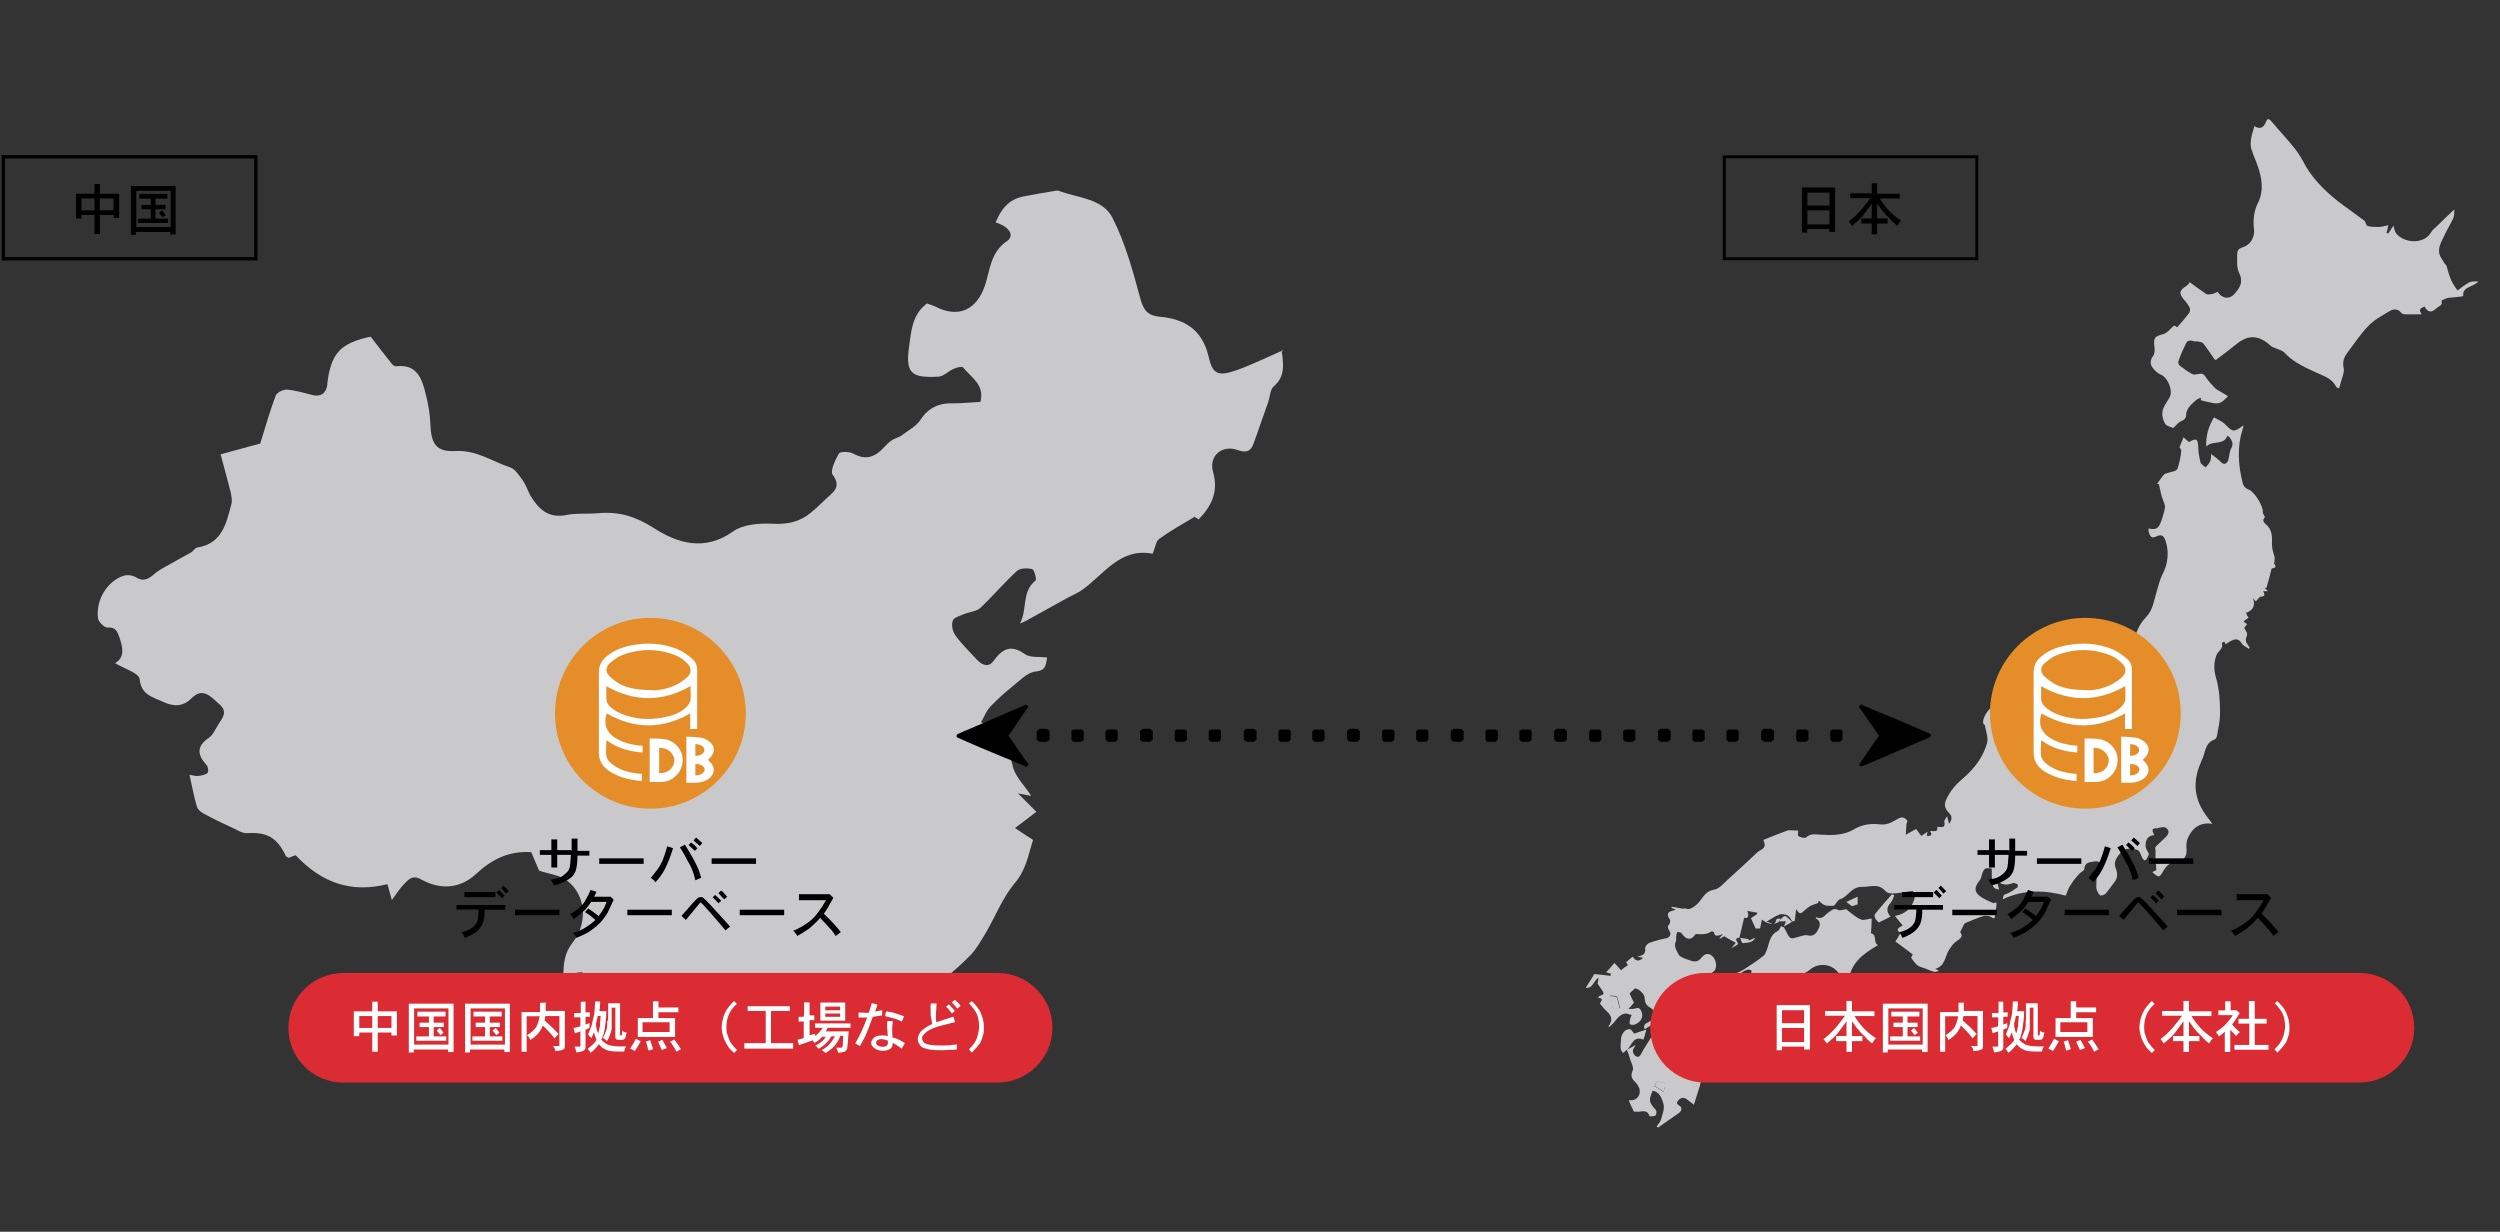 <?xml version="1.0" encoding="UTF-8"?>
<svg xmlns="http://www.w3.org/2000/svg" version="1.1" viewBox="0 0 1368 674">
  <rect x="0" y="0" width="1368" height="674" fill="#333333" stroke="none"/>
  <defs>
    <style>
      .cls-1 {
        fill: none;
        stroke: #000;
        stroke-miterlimit: 10;
        stroke-width: 1.6px;
      }

      .cls-2 {
        fill: #fff;
      }

      .cls-3 {
        fill: #c9c9cb;
      }

      .cls-4 {
        fill: #e58d29;
      }

      .cls-5 {
        fill: #db2b33;
      }
    </style>
  </defs>
  <!-- Generator: Adobe Illustrator 28.6.0, SVG Export Plug-In . SVG Version: 1.2.0 Build 709)  -->
  <g>
    <g id="_レイヤー_1" data-name="レイヤー_1">
      <g id="_レイヤー_1-2" data-name="_レイヤー_1">
        <g id="_レイヤー_1-2">
          <g id="_x30_7Vrur">
            <path class="cls-3" d="M701.3,191.8c1.2,8.1,1.8,14.4-4.3,19.6-2,1.8-2,5.5-3,8.5-2.8,7.7-5.3,15.4-8.1,22.9-1.4,4-3.8,5.1-8.3,3.6-8.7-3.4-16.4,3-13.8,11.9,3,10.5-.6,18.4-7.9,25.9-1-.6-2.6-1.6-2.2-1.4-7.3,4.3-13.6,7.9-19.4,12.1-1.8,1.2-2,4.5-3.6,8.1.8-.6.2,0,0,0-17.6-3.4-26.3,10.9-38,19.4-2.6,2-5.7,3.2-8.5,4.7-6.1,3.4-12.1,6.7-18.2,10.1-2.6,1.4-5.1,3-7.9,4,4.2-7.5.8-17.4,8.5-23.5.8-.6-.6-5.9-1.8-6.3-2.6-.6-6.5-.6-8.3,1-6.9,6.3-13,13.6-20,20.2-2.2,2-5.9,2.2-8.9,3.4-2.4,1-5.9,2-6.3,3.8-.8,2.4,0,6.1,1.8,8.3,3.4,4.7,7.7,8.7,11.5,12.9,3,3.2,6.5,4.3,9.1.6,4.9-6.7,9.5-9.1,17.2-3.6,2.8,2,7.7,1.2,12.1,1.8-.8,4.5-.8,7.1-6.5,7.7-4.3.4-8.7,5.1-12.7,8.3-4.2,3.4-8.3,7.1-12.1,11.1-2,2.2-3,5.1-4.9,8.3,11.3,4.7,15,13.6,17.4,24.1,1.2,5.5,6.1,10.1,10.1,16.2-4-.8-6.7-1.2-9.7-1.8.4-.2.8-.6,1.2-.8,3.6,3.6,6.9,6.9,11.3,11.3-5.1,4-8.3,6.3-11.7,8.9,3.2,2.2,6.1,4,9.9,6.5-2.6,7.9-3.6,16-9.9,23.5-6.5,7.7-10.5,17.8-15.6,26.7-3,4.9-5.7,10.1-9.9,14-7.1,7.1-15,13.4-22.7,20-2,1.6-5.1,2.4-7.7,3.2-4.7,1.4-9.7,2.6-14.4,4-3.8,1.2-8.1-3-11.7,1.4-7.1,8.9-18.4,7.3-27.5,11.1-6.9,2.8-2.6,7.7-4,12.7-8.5-.8-6.5-7.9-8.1-14h-16.2c-9.1,0-12.9-2.6-15.6-11.3s-13-9.3-17.2-6.7c-7.3,4.5-15,5.5-23.3,4.9-3.4,0-6.7,1.4-11.3,2.4,0,1.8.2,4.2,0,6.1-.2,2.4-1,4.5-1.6,6.7-2-1.4-3.8-3-6.3-4.7-8.5,6.1-10.9-5.5-14.6-6.3-3.4-8.1-5.5-15-8.9-21-.6-1-6.5,1-10.5,1.6,0-6.1.4-12.3,5.1-18.2,8.3-10.5,7.3-25.7-2.8-33.6-4.2-3.4-10.3-3.8-15.6-5.7-1.6-3.6-3-7.1-4.3-10.1-12.7-.8-21.9,4.2-30.4,12.1-8.9,8.1-19.6,8.5-29.9,2.8-4.9-2.8-7.1.4-9.7,3-2,2.2-3.6,4.5-6.3,8.3-1-3.8-1.6-5.9-2.4-8.7-19.4,4.9-35.8-.4-50.2-15.8-.4,0-2.2.8-3.8,1.4-.6-.4-1.4-.6-1.6-1-4.9-10.3-10.3-13.2-21.6-12.5-2,0-4.2-1.2-6.1-2.2-5.9-2.8-11.9-5.5-17.6-8.7-1.4-.8-3-2.2-3.4-3.8-1.6-5.3-2.6-11.1-4-17.2,2,.2,3.4.8,4.7.6,1.8-.2,4-.6,5.1-1.6.8-.6.4-3.6-.6-4.5-4.9-5.5-5.5-10.1,1.4-14.8,2.4-1.6,3.6-4.9,5.3-7.5,2.2-3.4,5.1-6.7.6-10.7-4.5-3.8-8.9-9.9-15.4-3.4-4.9,4.9-10.1,4.5-15.4,2-5.5-2.6-12.1-3.6-13-12.5-.4-3.4-8.5-5.7-13.4-8.7,5.5-3.4,4.2-8.5,2.4-14-1.2-3.4-2.2-5.9-6.7-5.5-1.6,0-4.9-3.2-5.1-5.1-1.2-10.1,5.1-20.4,14.2-23.3,2-.6,4.7-.2,6.5.8,4.5,3,7.5.6,10.7-2.2,2.8-2.2,6.1-3.8,9.1-5.5,3.4-2,6.9-3.8,10.3-5.7,1.4-.8,2.2-2.6,3.6-2.8,13.6-2.2,15.8-13.2,18.6-23.7.6-2,0-4.5-.4-6.7-1.6-6.3-3.4-12.9-5.5-20.6,7.9-2.2,15.4-4.2,21.7-5.9,2.8-9.1,5.3-17.8,8.5-26.3.6-1.6,4.2-3.4,6.1-3.2,4.7.4,9.5,1.8,14,3,4.5,1,7.3-.8,8.1-5.5v-.8c2-16.6,7.1-22.1,23.7-25.7,4,5.1,7.7,10.1,11.7,15,.6.8,1.8,1.4,2.6,1.2,11.1-1.2,13.8,6.9,15.8,15,1.4,5.3,2.4,11.1,2.6,16.6.4,10.7,3,15.4,13.8,14.8,11.5-.6,20,5.7,29.7,8.9,2.8.8,4.9,4.2,6.7,6.7,2,2.6,3,5.9,4.5,8.7,4.5,7.5,9.9,12.7,19.8,10.7,5.7-1.2,11.7-.4,17.6-1,11.1-1,20.2,1.8,30.1,8.1,12.9,8.3,27.7,13,43.3,2,5.5-4,14.6-4.7,21.9-4.3,7.9.4,14.6-1,20.6-5.9,3.2-2.6,6.1-5.5,9.1-8.3,4-3.6,7.7-6.3,3-12.7-1.4-2,1.4-7.9,3.4-11.5.8-1.2,5.7-1.2,7.9,0,6.9,3.8,11.9,2,17-3.6s6.5-4.2,9.7-6.5c3.4-2.6,7.5-4.7,9.9-8.1,4.5-7.1,10.7-9.7,18.8-9.3,4.7,0,9.7-.6,14.2-.8,2.4-9.5-5.1-13.4-9.5-18.8-.6-.8-3.6,0-5.3.8-2.8,1.2-5.3,4-8.1,4.2-14.6.8-18.2-1.6-16.2-16,1.2-8.7,1.6-18,9.9-24.1,1.2.6,2.8,1,4.2,1.6,12.7,6.7,22.9,2.2,27.5-11.5,2.8-8.5,3-18,11.9-24.1,4.5-3,1.6-7.9-6.1-10.3,3-7.3,7.3-12.7,15.2-14.2,5.9-1.2,12.1-2.2,18.2-3.2h.8c10.5,4,24.3,4.2,29.7,14.8,7.1,13.8,11.3,29.5,15.4,44.7,1.8,6.3,4.2,8.9,10.5,9.5,13.6,1.2,23.3,7.1,26.7,21.7,2.2,9.7,5.1,11.1,15,7.7,8.5-3,16.8-7.1,25.9-11.1l-.6.8-.3-.6Z"/>
          </g>
          <g id="JzVKdI">
            <g>
              <path class="cls-3" d="M973,504.4c-1.8,1.8-5.3,1.6-8.9-1.2-.4,1.8-.6,3.4-1,4.9h-2.4c-.8-1.8-1.6-3.6-2.6-5.7,1-.6,2.2-1.4,3.4-2.2v-.8c-1.6-.2-3.4-.6-5.3-1,.8,3,.6,4.3-1.8,3.8-.8,3.6-1.8,7.3-2.6,10.9h0c-3.6.4-.6,2.2-.8,3.6-.8.6-2,1.2-3.6,2.2,1-1.2,1.6-2,2.4-3-2.2-1.2-4.2-2.2-6.3-3.6-.6.4-1.4.8-2.4,1.4,0,0,0-.2-.2-.4.4-.6,1-1,2-2.2-2.6.8-4.5,2-5.1-1,0-.2-1.2-.6-1.4-.4-2.6,1.8-5.3,1.6-8.3,1.4h-.2c-3,4.2-5.5,2.8-7.9-.6-.4-.4-1.4-.4-2.2-.6-.2.8-.6,1.8-.6,2.6v2.2c-1.6,3,.2,5.3,1.4,7.7.4.8,1.6,1.4,2.6,1.8,1.2.6,2.6,1,3.8,1.4,2.2.8,4.2.8,5.9-1.4,2-2.6,4.2-2.8,6.1-1,2.4,2.2,2.8,6.9.6,8.5-1.6,1.2-3.4,1.8-5.5,3-.2,2.6.4,3.2,3.6,2.4.8-.2,1.6-.2,2.4,0,1.6.2,3.4.6,4.9,1-.4,1-1.2,2.4-2,4h2.8c-.2.6-.4,1-.6,1.6,1.2,0,2.4.4,4.3.6-1.6.6-2.2.8-3,1-.4,3.4,1.6,3.6,3.6,3-.4,1.4-1,3-1.6,4.5,0,.4-.6.8-1,1.2-2.6,2.6-5.1,5.1-7.7,7.9,0,0-.2.4,0,.6,1.2,3-1.4,4.9-2.2,7.5-1.4,5.1-3.4,10.1-4.7,15.2-.4,2,.6,4.2,0,6.1-1,4.3-2.6,8.5-4,13.2-1.2-1-2.4-1.8-3.4-2.6-1.6-1.4-3.2-1.6-4.7-.2-1,1-2,2,0,3.2,1.8,1,1.6,3-.2,4.2-3.8,2.6-7.5,5.3-11.3,7.9-.2-.2-.6-.4-.8-.6.8-1.2,2-2.4,2.4-3.8.8-2.8,2-5.9,1.4-8.3-.8-3-2-6.7-5.9-7.5-2.4,5.3-2.2,6.3,1.8,10.7.4.6.2,2.4-.2,2.8-.8.6-3.2.8-3.4.4-1.4-4.2-4.7-2-7.1-2.4h-1.4c-1-2-2-4-2.8-6.1,0,0,.2-.2.4-.2,3.8.6,6.5-2.8,5.3-6.5-.4-1-1-2.2-1.8-3-2.2-2-3.2-3.6-1.8-6.7.8-1.8-1-4.5-1.6-6.9-.4-1.6-1-3.2-1.6-4.5h0c1.6-.8,3.2-1.6,4.9-2.6-.6,1.2-1.6,2.2-1.6,3.2s.6,2.2,1.4,2.8c1.4,1,2.4.4,3.2-1.2,1.6-3.2,3.6-5.9,5.5-9.1.2-.4.4-1,.6-1.4.2-1.8.4-3.6.8-5.9-1.6,1-3.4,2-5.1,3-1-3,1.2-3.2,2.4-4,2-1.4,4-2.6,3-5.3-.4-1.2-1.6-2.2-2.8-2.8-2.2-1.4-2.4-3.2-2.6-5.3,0-1.4-1.4-2.6-2.4-3.6s-1.8-1-2.8-1.4c-.8.8-1.8,1.6-3,2.8.8,1.8,1.6,3.4,2.4,5.1-.8,1-1.6,1.8-3,3.4h2.8c1.8-.6,3.2-1.2,4.2,1.2,1,2.2.6,4.3-1.2,5.9-.8.8-1.8,1.2-2.8,1.6-.8,0-2,0-2.2-.4-.4-.4,0-1.6,0-2.4.2-.8.6-1.8,1-2.6-1.2-.2-2.2-.8-3.4-.8-3.6.4-5.1,3.8-7.3,5.9s-1.4,1-2.2,1.4c2.6-3.6,2.2-5.9-1-8.7-1.2-1-2.2-2.6-3.4-3.8-.4-1,2.8-3-1-3.4-.2-1.8,4.2-.8,2.4-3.6-.8-1.2-1.6-2.4-2.8-4.2,0,0,.2-1.2.6-3.2-3,1.6-3,6.1-7.1,5.5,1.8-2.8,3.6-5.5,4.7-7.5,3.6.4,6.3.6,8.9,1,0-.4,0-.8.2-1.2-.8-.2-1.6-.4-2.6-.8,1.4-1.4,2.8-3,4.5-5.1,1.2,1.2,2.4,2.6,3.6,4,1.2-1,2.4-1.8,3.8-2.8-.2-.4-.6-1-1-1.6,1.2-1,2.4-2,3.6-3,1.8,2.6,3.4,2.8,5.7.6-1.2-.2-2.2-.4-3.2-.6,2.4-.6,4.9-1,4.3-4.7,0-.8,1.2-2.4,2.2-2.8,3.2-1.2,6.3-2,9.5-2.6,1.8-.4,2.8-2.2,1.6-4-1-1.6-1.2-2.4,0-3.8.4-.6.6-2,.2-2.6-2.4-3.2-.4-4.3,2.4-4.9l.8-.4c-.8-.4-1.4-.6-2.2-.8v-.8c2.4.4,4.3.8,6.5,1.2,0-.2.8-.4,1.8,0,1.6.8,4.9-1.6,6.5-3.4,2.4-2.8,3.8-6.3,8.5-7.1,2.8-.4,5.3-3.6,7.7-5.7,5.3-4.7,10.5-9.7,15.6-14.4.4-.4.8-.6,1.2-1,3.4-1.8,3.8-2.8,2.4-6.1,4.5-1.8,8.9-3.6,13.6-5.3,1.8,0,4,.2,5.5.2,0,1-.4,2.8,0,3,1.2.6,3.4,1.4,4.2.8,2.4-2.2,4.7-1.8,7.5-1.6,6.5.4,13,.6,19-3,4.3-2.6,9.3-3.2,14-2.6,3.6.4,5.9-.8,8.7-2.4,1-.6,2.2-1.4,3.4-1.4s2,.8,2.8,1.6c.4.4-.4,1.4-.4,2.2,0,1.6-.2,3.4-.4,5.7,2.4-1.4,4-2.2,5.7-3.2.8,1.2,1.8,2.4,2.8,3.8,1-.6,2-1.4,3.4-2.2,0,.8-.2,1.2-.4,2.2,1.6,0,3.6.2,1.8-2.6,1.6-.4,4.5,1.2,4-2.4,2.2.2,4.7,1,3.8-3,0-.6.8-1.4,1.6-2.8.4,1.8.6,2.8,1,4.2,1.8-2.2,1.8-4.2,0-5.9-2.4-2.6-3-4.7-1.2-8.1,2.2-4.5,5.3-7.9,9.1-11.1,5.9-5.1,10.7-11.3,12.9-19,.8-3-.6-6.5-1.2-9.9,0-.4-.8-.4-.8-.8-1-2.6,3-8.9,5.5-9.3,1.8-.4,3.6-.8,5.3-1.4,2-.8,3.6-2,5.5-2.8,2.4-1,3.4-.2,3.6,2.8-2.2.4-4.2.8-2.6,3.8,0,.2-1,1.4-1.8,1.8s-2.2.2-2.6.8c-1.2,2-2.4,3.8-5.3,2.8,0,0-.8.8-1.6,1.8,1.6.2,3,.4,4.5.6.4,2.8,1,5.7-.4,8.9-.4.8-.2,2.2.4,2.8,2.2,2.8,5.3,2.8,8.3,2.2,1,0,2.4-2,2.6-3.2.4-2.6,1.8-3.4,4-4,5.7-1.4,11.3-3.4,15.8-7.1.4-.2.8-.6,1-.6,3.8.8,5.5-2.4,8.1-4,4.3-2.8,6.9-6.9,9.7-10.7,1-1.4,2-3,2.2-4.5.8-6.1,5.5-8.5,10.3-10.5,5.7-2.4,9.5-6.9,9.9-13.2.4-5.9,2.6-11.1,6.7-15.4,3.8-4,4.2-9.1,5.7-13.8,1-3.2,1.6-6.3,3.2-9.5,3-5.7,3.8-12.3,1.6-18.6-1-3-2.6-3.4-5.3-2-2.4,1.2-3.8-.6-4-4.5,4.3.8,5.5.2,7.1-4.2.8-2.4,1.6-4.9,2-7.5,0-1.4-.8-2.8-1.2-4.2-.4-1-.8-2-1-3.2-.4-1.8-.8-3.6-1.2-5.3h-1c1.4-1.8,2.6-3.8,4-5.3.4-.4,1.4-.4,2.2-.8,1.8-.6,4.3-.8,4.9-2,1.2-3.2,1.8-6.5,2.2-10.1,0-.6-.8-1.6-1-1.8.8-1.8,1.4-3.6,2.2-5.5,1,.8,2,1.8,3,2.6,4.2-2.4,4.9-1.8,5.1,3,0,2.8.6,5.5,1.2,8.1.4,1.2,1.8,1.8,2.8,2.8,1-1.2,2-2.2,2.6-3.6.4-1,.4-2.2.4-3.8,2.4,1.8,4.2,3.2,5.7,4.7s3,.4,3.6-1c.8-2.2.6-4.9,1.8-6.9,1.4-2.6.2-4.2-1-5.9-.2-.4-.6-.4-1.2-.8-2,5.5-8.3,2.2-11.5,5.9-.4-5.7,1.2-11.1,4.2-16,2,1.2,4.3,2,6.1,3.8,4.3,4.3,4.7,4.5,9.9.6,0,.8,0,1.6-.4,2.2-3,9.7-2.4,19.2,0,28.9.4,1.8,1.2,3.2,3.4,4,2.8.8,8.1,9.1,7.7,12.3,0,.8.6,1.6,1.2,2.8-1.2,1.2-1.4,2.4.6,4,3.4,2.8,3.4,7.1,3.2,10.7,0,2.8.8,4.7,1.4,6.9.2.8,0,1.6,0,2.6s-.6,1-.4,1c2.6,2.8-.8,2.6-1.2,3-1,4-1.8,7.3-2.8,10.5h-1c.4.4,1,1,1.8,1.8h-2.6c.6,1.4,1.6,2.8-1.2,3-1,0-1.8,1.6-2.8,2.6-.4-.4-1-1-1.6-1.8,1.4,3.8.4,6.5-3.8,8.1.4,1,.8,1.8,1.4,2.6-.8.6-1.8,1.2-2.8,2,.6.4,1.2,1,2,1.6-.6.8-1.2,1.4-1.6,2,.6,1,1.2,1.8,1.6,2.8,0,.6,0,1.4-.2,1.8-1.4,2.6.4,4.3,1.6,6.1,0,.2-.4.4-.4.8-1.2-1-3-1.6-3.8-2.8-1.2-2.2-2.8-2.8-4.5-2.2-1.6.4-3,1.6-4.5,2.4,0,0-.2-.6-.6-1.4-.6.2-1.4.6-1.4.8,1,3.2-2.2,4.3-3,6.7-1.6,4.3-1.4,8.5,0,13,1.6,5.7,2,11.9,2,18s-1,8.5-1.6,12.7c0,.8-.8,2.2-1.4,2.4-4.5,1.4-4.9,5.5-6.1,9.1-.8,2-1.6,4-2.4,5.9-3.8,10.7-1.8,19.8,5.7,28.9.4.6.8,1,1.6,2.2-6.5-1-10.5,2-13,6.9-1,1.8-1.4,4.2-1.2,6.1.6,4.7-1.4,7.7-6.3,8.1-3,.2-4.9,2.2-6.1,4.3-2.4,4.2-2.6,4.3-6.3,1,.8-.4,1.6-.8,2.2-1,0-2-.2-3.8-.4-5.5v-5.1c0-.8-.4-1.8,0-2.2,1.6-1.6,3.4-3.2,4.9-4.7,2.8-2.4,3-4.5.4-5.9-.6-.4-1.6,0-2.6,0s-1,.4-1.6.4c-3,0-3.4.6-1.8,3.8-3.8.2-4.9,3-4.7,6.1,0,1.2,1,2.6,1.8,4.2-.2.6-.8,2-1.6,3.2,0,0-.6.4-.8.2-.4,0-.8-.6-1-.8-1-1.6-1.4-4.2-2.8-4.7-3.2-1.4-6.9-1.2-9.3,1.4-1.8,2-4,4.9-2.8,8.1,1.2,3.2,1.4,5.7-.8,8.3-1.6,2-3,4.2-4.7,6.1-.6.6-2.6,1.2-3,.8-1-1-1.8-2.6-2-4,0-2.8,0-5.7.6-8.5.2-1.2,1.8-2,3.2-3.4-.6-1.6-2.4-3-4.9-2.6-2.4.4-5.3.4-5.5,4.2,0,.8-1.8,1.6-2.6,2.4-1.2,1.2-2.2,2.6-3.2,3.8-.8,1.2-1.6,2.4-2.4,3.6-.8,1.6-1.2,3.2-2,4.7-10.9-3-22.7-3.6-34.4,2,.4-2.8.6-2.4,2.6-3.2s3.8-2.2,5.5-3.4c.2,0,.2-1.6,0-1.6-.8-.4-2-1-2.8-.6-3,1.2-5.5,1-8.5-1.2.4,1.6.8,3.2,1.2,4.7-2-.4-3.8-.8-3.4-3.8,0-1-.6-2.2-.6-3.2v-4.5c-3.8-.6-4.3-.2-5.5,3.6-.2.8-.4,1.8-.8,2.4-4.3,5.1-3.2,7.9,3.2,11.1s3.4,1,5.7,1.6c0,1.8-.4,4.5-.8,7.1-.2,1.8-.8,1.6-2.4.6-1-.6-2.8-.8-4-.4-3.4,1-6.5,2.4-9.9,3.8-.6.2-1,1.4-1.4,2.2s-.8,1.4-1.4,2.8c2,2.2,0,3.6-2.2,5.1-1.8,1.2-3,3.2-4.2,5.1-2,3.4-1.8,8.3-7.3,9.9,1,.4,1.4.6,2.2,1-1,.2-1.8.8-2.6.6-2.4-.6-4.5-1.8-6.7-2.4-3.2-.8-4.5-3.2-6.1-5.5,0,0,.6-.8,1-1.6-3-2.4-6.1-4.5-9.5-7.1.8-1.4,1.8-3,2.8-4.7-3-1.6-1.2-3,1.2-4-1.6-1.8-2.8-3.6-4.3-5.3,5.7-1,9.3-4.3,10.7-9.5.4-1.4-.8-3.4-1-4.2-4.3.6-7.7,1.4-11.1,1.4s-3.4-1.2-4.7-2.2c-3.8-3.4-7.9-1.2-12.1-1.4-5.7,0-7.3,5.3-11.7,6.7-1.4.4-2.2,2.4-3.4,3.6-2.4,0-4.9.6-7.1-1.6s-1.2,0-1.8.2c-1.6.6-3.2,1-4.5,1.8-1,.6-1.8,1.4-2.8,2.2-1.4,1.2-2.6,3-4.5-.8-.4,2.8-.6,4.7-.8,6.5-.4,0-.8.2-1.2.4-1-1.2-1.6-2.8-2.8-3.4s-3.2-1-4.5-.4c-2.2.8-4.2,2.2-6.9,3.8,2.6.6,4.3,3,5.3-1,0-.6,1.2-.8,2.4-.6-.6.8-1,1.6-1.6,2.4h0l-.2-.2.4-.5ZM882.4,551.6h4c-.2-1.2-.4-2.4-.8-3.8-.2-1-.4-2.2-1-2.6-1.2-.4-2.8-.4-3.4-.4.6,2.4,1,4.3,1.4,6.5l-.2.2h0ZM905.4,594.3c1.8,1.2,3.2,2,4.9,3.2.2-1.6,1.2-3.2.6-4.3-.4-.8-2.6-1.4-3.8-1.2-.8,0-1.4,1.8-1.8,2.4h0Z"/>
              <path class="cls-3" d="M1198.2,154.4c3.2,2.4,6.1,4.5,9.1,6.5.8.4,2,.2,3,0,1.2-.2,2.2-.8,3.2-1.2,2.4,3.8,6.5,4.3,9.3,1,3-3.4,4.9-6.5,2.4-11.5-1.4-2.8-1-6.7-1-10.1s2.4-3.4,4.3-4.3c3.4-1.6,5.3-5.5,4.9-9.1-.6-5.1-.2-9.9,2.2-14.8,3.2-6.3,2.2-13,0-19.6-1.2-3.6-2.8-6.7-3.8-10.3-.4-1.6-.2-3.4,0-5.1.4-2.4,1.2-4.7,1.8-6.9,2.8,1.8,4.9,1.2,6.3-2.2.8-2,1.4-2.2,3-.4,4.3,5.1,9.1,10.1,13.2,15.4,2.2,2.8,4,6.1,5.7,9.3,5.1,8.5,12.3,15.2,20.4,21.2,4,2.8,7.7,5.7,11.9,8.7.4.6.6,2.4,1.4,2.6,1.8.6,4,.6,5.9.6s3.8-.6,5.5-1c-.4,2-.6,3-1,4.2.4,0,.6.2,1,.4.8-1.2,1.6-2.6,2.8-4.3.4,1.2.4,1.8.6,2.4,1,3.6,6.3,6.3,11.1,6.1,3.8-.2,6.9-1.6,8.9-4.9.6-1,1.6-2,2.6-2.8,3.2-3.2,6.3-6.1,10.1-9.7,0,1.8,0,3.6-.6,4.9-1.6,3.4-3.6,6.5-5.1,9.9-1.8,3.8-4.2,7.5-1.4,11.9,1,1.4,1.6,3,2.8,4,1.2,4.2,2.2,8.9,6.1,13.6,2-1.4,4-3.2,6.3-4.3,1.4-.8,3.4-.6,5.1-.6-2.8,3.2-9.1,2.8-8.3,8.1-2.8.4-5.1.6-7.5.8-1.2,0-2.2.6-3.2,1-.4,0-1.2.6-1.2.8.8,2.4-1.4,2.8-2.6,3.8-2.8,2.8-4.9,2.6-6.7-.8-3,1.4-3,1.8-1.6,4.3h-9.1c-.8,0-1.8-.4-2.2-1-2-2.4-4.5-1.8-6.5-.6-4,2.4-8.3,4.7-11.5,8.1-4.3,4.5-7.7,9.7-11.5,14.8-1.8,2.4-2.6,4.9-1.8,8.3.4,2.4-1,5.1-1.6,7.7-.2,1-.6,2-1,3.2-.6-.2-1.4-.4-1.6-1-2.2-4.2-6.1-5.5-10.1-7.3-6.5-3-13-5.7-18-11.1-1-1.2-2.8-1.6-4.2-2.2-1.2-.6-2.6-.8-3.6-1.8-7.5-6.9-13.4-4.9-18.4-1-3.6,3-7.3,5.7-11.5,8.9,0,0-.6-.2-1-.8-2-2.8-3.8-5.7-5.9-8.3-.6-.8-2.4-.8-3.6-1.2-.2,0-.6.2-.8.2-2-.6-4.2-1.2-5.1,1.2-1.6,3.2-3,6.5-4.2,9.9,0,.6.4,1.8,1,2.2,2.2,1.6,4.3,3.2,6.7,4.5.8.4,2.2.2,3.2,0,1.8-.4,2.8-.4,4,1.4,1.6,2.4,3.4,4.3,5.3,6.3.6.6,1.6,1.2,2.4,1.6,1.6,1,3.2,1.8,4.7,2.8-1.6,1.4-2.6,2.8-4,3.4-1.2.6-2.6.6-4,.4-2.4-.4-4.5-1-6.9-1.6v-1.4c-.8.4-1.6.6-2.2,1-1.4,1.2-2.8,2.4-4,3.8-.8,1.2-1.8,2.6-1.8,4,0,2-.6,3.2-2.6,4-1.6.6-2.8,2.2-4.5,3.8-1.2-.6-3.8-1-4.5-2.4-1.6-3-2.2-6.3-.4-9.5,1-1.6,1.8-3.2,2.8-4.7,2.2-3.6-.8-10.9-4.5-12.5-2-.8-3.8-2.6-4.9-4.2-1.4-2-1-4.2.6-6.3.8-1.2.8-3.2.6-4.7-.6-5.3,0-5.7,4.9-7.1,2.2-.6,3.8-3,5.9-4.7.4.2,1.4.8,1.6,1,2.4-2.6,4.5-5.1,6.5-7.7.6-.8.8-2.2.4-3-.8-1.6-2-3.2-3.2-4.5-2.8-3.4-2.6-4.9,1.2-7.3.6-.4,1-1,1.6-1.4v-.4l.4-.4Z"/>
              <path class="cls-3" d="M976,507.1c.8,1.6,1.8,3.4,2.6,4.9,1.4,2.4,3.2,1.2,4.9.8,1.8-.4,4-1.4,5.5-1,3.4,1,5.1-1.4,5.9-3.2,1-1.6,1.8-4.7-1.4-6.1.2-.2.4-.6.4-.6,3.4,1.6,4.7-1.4,6.9-2.8,1.4-1,2.8-2.4,4.9-1.2,1.2.6,2.8-.2,4.7-.4,0-.2,0,0,.2.4,2.6,1.8,4.9,4.2,7.9,5.3,1.4.6,3.6-.4,5.7-.6,0,2.6-.2,5.3-.4,8.1,3.6.8,1,4.9,3.8,6.5-8.1,4.7-15.4,9.9-16.2,20.8-2.4-2.6-4.5-4.9-6.7-7.1-4-3.8-10.3-3.8-14.4-.2-1.4,1.2-3.2,1.8-4.7,3s-2,1.8-1.8,2.6c.6,4.7-3.6,6.5-5.7,9.3-.6.8-1.4,1.4-1.6,2.4-.6,1.4-1,2.8-1.2,4.3,0,.6.4,1.2.6,2,.2.6.6,1.2.8,2.2-2-2-4-1.6-6.1-.8-1.4.4-3.2-.8-5.1-1.2.4-1,1.2-2.4,2-4.3-2.2,0-4.2-.2-6.1-.4-1.8-.4,2-5.1-4-3.6,4.3-1.8,2.2-4.2,2-5.9.8-.6,2.2-1.2,2.2-1.6,0-1.8-.6-3.6-3.6-2.2,0-2.2.4-3.8.4-5.5-3.6-1.8-5.7,3.2-9.3,2,1.8-.8,3.8-1.6,5.3-2.6,3.6-2.4,7.3-4.7,10.7-7.5,1-.8,1.4-2.6,2-4,1.2-3.6,1.6-7.5,5.7-9.5.8-.4,1.2-1.6,1.8-2.6.2,0,.8.4,1.4.6h0v-.4h0Z"/>
              <path class="cls-3" d="M890.4,574.2c-.6.6-1.4,1.2-2.2,2-2.2-1.8-1.2-4.7-1.2-7.1s.8-3.4,1.6-4.5c.6-.8,2.2-1.6,3.2-1.4.8,0,1.6,1.4,2.4,2.4,1.8-.6,4-1.4,6.7-2.2-.6,2.2-1,3.8-1.6,5.5-5.7-2.4-6.3,3.2-9.1,5.7h0l.2-.4h0Z"/>
              <path class="cls-3" d="M1036.5,490.1c-.6,1.4-1,2.8-2,4-2.2,2.4-2.4,4.7,0,7.5-2.4,1.2-4.3,2.2-6.5,3.2-.8-1-1.6-1.6-2-2.6-.2-.6-.4-1.6,0-2,3-3.8,6.1-7.3,9.3-10.9l1.2.6v.2Z"/>
              <path class="cls-3" d="M1016.5,490.7v4.2c-1.2.4-2.2.6-3,1-.8-.6-1.8-1.2-3.2-2.4,1.8-.8,3.8-1.8,6.1-2.8h.1Z"/>
              <path class="cls-3" d="M973,504.4h0l2.4-2.4c.8-.8,1.4-.8,1.8-.6,1,.6,1.8,1.6,3.4,3-1.6,1-3,1.8-4.5,2.6h0c.4-1,.8-1.8,1.2-2.8h-4.3l.2.2h-.2Z"/>
              <path class="cls-3" d="M952,513.3c1.6,0,3.4.4,4.9.6v.8c1-.4,2.2-1,3.6-1.6-1.6,3.2-4.5,2.6-6.9,3-.4,0-1-1.8-1.4-2.8h-.2,0Z"/>
              <path class="cls-3" d="M882.4,551.6c-.4-2.2-.8-4.2-1.4-6.5.8,0,2.2,0,3.4.4.6.2.8,1.6,1,2.6.4,1.2.6,2.6.8,3.8h-4l.2-.2h0Z"/>
              <path class="cls-3" d="M905.4,594.3c.4-.6,1-2.4,1.8-2.4,1.2,0,3.4.4,3.8,1.2.6,1.2-.4,2.8-.6,4.3-1.8-1.2-3.2-2-4.9-3.2h0Z"/>
            </g>
          </g>
          <circle class="cls-4" cx="1141.1" cy="390.3" r="52.2"/>
          <g id="OLdwhZ">
            <g>
              <path class="cls-2" d="M1116.9,405.5c0,3-.4,5.7,0,8.3.4,1.8,1.8,3.4,3.4,4.5,4.3,3.4,9.5,4.5,14.6,5.1h1.4v4c-2-.2-4-.4-5.9-.8-4.3-.8-8.5-2.4-12.3-4.9-3.6-2.6-5.5-5.9-5.3-10.5v-43.1c0-3.8,1.4-6.7,4.2-8.9,4-3.4,8.7-5.1,13.8-6.1,8.3-1.6,16.6-1.2,24.7,2,3,1.2,5.7,3.2,8.1,5.1,2,1.6,3,3.8,3,6.3v32.4h-3.8v-8.5c-15.4,8.7-30.4,8.7-45.7,0-2,6.1,0,10.9,5.7,14,4,2.2,8.3,3.2,12.7,3.6h1.2v3.8c-7.1-.6-13.6-2.2-19.6-6.7l-.2.4h0ZM1142,377.8c2.8,0,7.7-.6,12.5-2.8,2.6-1.2,4.9-2.8,6.9-4.7,2.2-2.2,2.2-4.9,0-7.1-1.6-1.6-3.6-3.2-5.7-4.2-10.1-4.3-20.4-4.3-30.4-.4-2.6,1-4.7,2.8-6.7,4.5-2.2,2.2-2.2,4.7,0,6.9,1.6,1.6,3.6,3,5.5,4.2,4.9,2.6,10.5,3.4,18.2,3.4l-.2.2h-.1ZM1162.8,375.5c-15.2,8.7-30.4,8.7-45.9,0v5.3c-.4,3.4,1.2,5.5,3.8,7.3,1.4,1,2.8,1.8,4.2,2.4,7.3,3,14.8,3.6,22.5,2.2,4.5-.8,8.9-2,12.5-5.1,1.2-1,2.6-2.6,3-4.2.4-2.6,0-5.5,0-8.1v.2h0Z"/>
              <path class="cls-2" d="M1160.6,403.1c2.8,0,5.5.2,8.3.6,1.2,0,2.2.8,3.4,1.4,4.5,2.8,4.5,6.9.2,10.7.4.4.8.8,1.2,1.2,2.6,2.6,2.6,5.9,0,8.5-2,1.8-4.5,2.6-7.1,2.8h-5.9v-25.1h0ZM1165.6,407.5v6.1c3.2,0,5.1-1.6,4.9-3.4,0-1.8-2.4-3-4.9-3v.2h0ZM1165.6,418.2v6.1c3,0,5.1-1.4,5.1-3.2s-2.4-3.2-5.1-3h0Z"/>
              <path class="cls-2" d="M1140.9,404.1c2.8,0,5.5,0,8.1.4,5.9,1,10.3,6.5,9.7,12.3-.4,5.9-5.3,10.9-11.5,11.1h-6.5v-23.9l.2.2h0ZM1145.6,423.1c3.2,0,5.7-1,7.3-3.6,1.4-2.4,1.4-4.7-.2-6.9-1.6-2.4-4.2-3.4-7.1-3.4v13.8h0Z"/>
            </g>
          </g>
          <circle class="cls-4" cx="355.9" cy="390.3" r="52.2"/>
          <g id="OLdwhZ-2">
            <g>
              <path class="cls-2" d="M331.8,405.5c0,3-.4,5.7,0,8.3.4,1.8,1.8,3.4,3.4,4.5,4.3,3.4,9.5,4.5,14.6,5.1h1.4v4c-2-.2-4-.4-5.9-.8-4.3-.8-8.5-2.4-12.3-4.9-3.6-2.6-5.5-5.9-5.3-10.5v-43.1c0-3.8,1.4-6.7,4.2-8.9,4-3.4,8.7-5.1,13.8-6.1,8.3-1.6,16.6-1.2,24.7,2,3,1.2,5.7,3.2,8.1,5.1,2,1.6,3,3.8,3,6.3v32.4h-3.8v-8.5c-15.4,8.7-30.4,8.7-45.7,0-2,6.1,0,10.9,5.7,14,4,2.2,8.3,3.2,12.7,3.6h1.2v3.8c-7.1-.6-13.6-2.2-19.6-6.7l-.2.4h0ZM356.9,377.8c2.8,0,7.7-.6,12.5-2.8,2.6-1.2,4.9-2.8,6.9-4.7s2.2-4.9,0-7.1-3.6-3.2-5.7-4.2c-10.1-4.3-20.4-4.3-30.4-.4-2.6,1-4.7,2.8-6.7,4.5-2.2,2.2-2.2,4.7,0,6.9,1.6,1.6,3.6,3,5.5,4.2,4.9,2.6,10.5,3.4,18.2,3.4l-.2.2h0ZM377.7,375.5c-15.2,8.7-30.4,8.7-45.9,0v5.3c-.4,3.4,1.2,5.5,3.8,7.3,1.4,1,2.8,1.8,4.2,2.4,7.3,3,14.8,3.6,22.5,2.2,4.5-.8,8.9-2,12.5-5.1,1.2-1,2.6-2.6,3-4.2.4-2.6,0-5.5,0-8.1v.2h-.1Z"/>
              <path class="cls-2" d="M375.5,403.1c2.8,0,5.5.2,8.3.6,1.2,0,2.2.8,3.4,1.4,4.5,2.8,4.5,6.9.2,10.7l1.2,1.2c2.6,2.6,2.6,5.9,0,8.5-2,1.8-4.5,2.6-7.1,2.8h-5.9v-25.1h-.1ZM380.5,407.5v6.1c3.2,0,5.1-1.6,4.9-3.4,0-1.8-2.4-3-4.9-3v.2h0ZM380.5,418.2v6.1c3,0,5.1-1.4,5.1-3.2s-2.4-3.2-5.1-3h0Z"/>
              <path class="cls-2" d="M355.7,404.1c2.8,0,5.5,0,8.1.4,5.9,1,10.3,6.5,9.7,12.3-.4,5.9-5.3,10.9-11.5,11.1h-6.5v-23.9l.2.2h0ZM360.7,423.1c3.2,0,5.7-1,7.3-3.6,1.4-2.4,1.4-4.7-.2-6.9-1.6-2.4-4.2-3.4-7.1-3.4v13.8h0Z"/>
            </g>
          </g>
          <path class="cls-5" d="M187.9,532.4h357.9c16.6,0,30.1,13.4,30.1,30h0c0,16.5-13.5,30-30.1,30H187.9c-16.6,0-30.1-13.4-30.1-30h0c0-16.5,13.5-30,30.1-30Z"/>
          <g>
            <path class="cls-2" d="M203.7,553.4v-5.3h3v5.3h10.5v13.2h-3v-1.6h-7.5v10.5h-3v-10.5h-7.1v2h-3v-13.6h10.1ZM203.7,562.5v-6.5h-7.1v6.5h7.1ZM214.2,562.5v-6.5h-7.5v6.5h7.5Z"/>
            <path class="cls-2" d="M223.7,575.7v-26.5h24.5v26.5h-3v-1.4h-18.8v1.6h-3l.2-.2h.1ZM245.4,571.6v-19.8h-18.8v19.8h18.8ZM228.4,556.2v-2.6h15.4v2.6h-6.5v3.4h5.5v2.4h-5.5v5.1h6.9v2.4h-16.4v-2.4h6.9v-5.1h-5.1v-2.4h5.1v-3.4h-6.3,0ZM238.9,563.9l1.8-1.4,2,2.6-1.8,1.4c-.4-.6-.6-1.2-1-1.4-.4-.4-.6-.8-1-1.4v.2h0Z"/>
            <path class="cls-2" d="M254.5,575.7v-26.5h24.5v26.5h-3v-1.4h-18.8v1.6h-3l.2-.2h0ZM276.3,571.6v-19.8h-18.8v19.8h18.8ZM259.1,556.2v-2.6h15.4v2.6h-6.5v3.4h5.5v2.4h-5.5v5.1h6.9v2.4h-16.4v-2.4h6.9v-5.1h-5.1v-2.4h5.1v-3.4h-6.3ZM269.5,563.9l1.8-1.4,2,2.6-1.8,1.4c-.4-.6-.6-1.2-1-1.4-.4-.4-.6-.8-1-1.4v.2h0Z"/>
            <path class="cls-2" d="M298.6,548.1v5.1h10.5v18c0,1.2,0,2-.2,2.4,0,.4-.4.6-1,.8-.8.4-2,.6-4,.8,0-.4-.2-.8-.4-1.4,0-.2-.4-.8-1-1.4h3.6v-16.4h-7.7l-.4,2.4,4,3.6c1,1,2.2,2.2,3.6,3.8l-2.2,2.4c-1-1.4-2-2.6-3-3.6-1.4-1.6-2.6-2.6-3.4-3.4-.8,2-1.8,3.6-2.8,4.7-1,1-2.4,2.2-4,3.2-.4-1-1-2-1.8-2.6,2.2-1.4,3.8-2.8,4.9-4.3.8-1.4,1.6-3.6,2-6.1h-7.1v19.4h-2.8v-21.7h10.1v-5.1h2.8l.2-.4v-.2Z"/>
            <path class="cls-2" d="M317.8,554v-5.9h2.6v5.9h2.4v2.4h-2.4v4.2c1-.2,1.6-.6,2.2-.8v2.6c-.2.2-1,.6-2.2,1v9.7c0,.8-.4,1.4-1,1.8-.6.4-2,.8-4,1-.2-1.2-.6-2.2-1-3.2h3s.2-.4.2-.6v-7.7l-3,1-.8-3h.8l3-.8v-4.9h-3.4v-2.4h3.4l.2-.2h0ZM328.9,568.6c.8,1.2,2.2,2.2,3.6,3,1.6.6,3.8,1,6.5,1h3.6c-.6,1.2-1,2-1,2.8-3.6,0-5.9,0-7.1-.2-1.6-.2-2.8-.6-3.6-1.2-1.2-.4-2.2-1.4-3.2-2.6-1.4,2-3,3.6-4.5,4.7-.6-1-1.2-1.8-1.6-2.2,1-.8,2.2-1.8,3.2-2.8.6-.6,1.2-1.4,1.6-2-.6-1.8-1.2-3.2-1.4-4.2-.4,1-.8,2-1.4,3.2l-1.8-2c.8-2.2,1.6-3.8,2-5.1.2-1,.6-3.2,1.4-6.1,0-1.4.4-3.6.4-6.9h2.8c0,1.2,0,2.8-.4,5.3h3.8c0,3.4-.4,6.3-.8,9.1-.4,2.6-1,4.5-1.8,6.3l-.2-.2h-.1ZM326.1,560.3c0,1.4.4,3.2,1.2,5.3.4-1.6.8-3,1-4.2,0-1.2.2-3,.4-5.5h-1.6c0,.4-.4,2-1,4.3h0ZM332.8,558.3v-9.3h6.5v17.6h.4c.4,0,.6,0,.6-.4s.2-1,.2-2.2c.8.6,1.4,1,2.4,1-.4,2-.8,3.2-1,3.4-.4.4-1,.6-1.8.6h-1c-1,0-1.6,0-2-.4-.2-.2-.4-.6-.4-1v-16.2h-2v11.3c0,1-.4,2.2-.8,3.2-.4,1.2-.8,2.4-1.8,3.8-.4-.4-.8-.8-1-1-.4-.4-.8-.6-1.2-.6.8-1.6,1.4-3.2,2-4.7.4-1.2.4-2.8.4-4.9h.4v-.2Z"/>
            <path class="cls-2" d="M348,568.4l2.6,1.4c-1,1.8-2,3.6-3.2,5.3l-2.6-1.4c1.2-1.6,2.2-3.4,3.2-5.3ZM357.3,557v-9.1h3v3.4h10.9v2.6h-10.9v3.2h9.1v10.3h-20.4v-10.3h8.3ZM366.4,564.7v-5.3h-14.8v5.3h14.8ZM353.2,570l2.6-.8s.6,1.8,1.6,4.9l-2.6.8s-.2-1-.6-2.4-.6-2.2-.8-2.6h-.2ZM362.1,574.5l-2-4.5,2.4-1c1,1.8,1.8,3.4,2.4,4.5l-2.6,1h-.2,0ZM366.8,570l2.2-1.2c.8,1.2,2.2,3,3.6,5.3l-2.4,1.4c-1-1.8-1.8-3.2-2.4-4,0-.2,0-.4-.4-.6,0,0-.2-.4-.4-.4,0,0-.2-.2-.4-.4l.2-.2h0Z"/>
            <path class="cls-2" d="M401.6,547.7l1.6,1.6c-2.2,2-3.6,4-4.3,5.7-1,2.2-1.4,4.5-1.4,7.1s.2,3.2.8,4.7c.6,1.8,1,3,1.6,3.8s1.6,2.2,3.4,4l-1.6,1.6c-1.8-1.6-3-2.8-3.4-3.8-1-1.4-1.8-3-2.4-4.7-.6-2-1-3.8-1-5.7s.6-5.3,2-8.1c.8-1.8,2.4-3.8,4.9-6.3l-.2.2h0Z"/>
            <path class="cls-2" d="M409.1,553.2v-2.6h23.1v2.6h-10.3v17.6h12.1v3h-26.7v-3h11.7v-17.6h-9.9Z"/>
            <path class="cls-2" d="M440,555.6v-7.1h3v7.1h2.6v2.6h-2.6v8.3l3-.8v1.2c1.6-1.2,3-2.6,4.2-4.5h-4.2v-2.4h19.4v2.4h-12.5c0,.2-.4.6-.4.8s-.4.6-.6,1.2h12.5c-.4,5.3-.6,8.3-.8,9.1,0,.6-.4,1-.8,1.6-.4.4-1.8.8-4.2,1,0-.6-.4-1.4-1-2.8h2.4c.4,0,.6,0,.8-.2.2-.2.4-.8.4-1.4,0,0,0-1.8.2-4.9h-1.6c-.4,1.4-1.2,2.8-2,4-.6.8-1.4,2-2.6,3-1,.8-2.2,1.6-3.4,2.4l-2.2-1.6c2-1,3.4-2.2,4.3-3.2s2-2.6,3-4.3h-2c-1,1.8-2.2,3.2-3.2,4-1,1-2.2,2-3.8,2.8-.6-.8-1.2-1.4-1.8-1.6,1.6-1,3-1.8,3.6-2.4.6-.4,1.4-1.4,2.2-2.6h-2c-1,1.2-2.4,2.4-4.2,3.4,0,0-.4-.6-1-1.4l-7.5,2.6-.8-3,3.4-.8v-9.1h-2.8v-2.6h2.8v-.6l.2-.2ZM448.9,558.5v-9.9h13.6v9.9h-13.6ZM459.7,552.8v-2h-8.1v2h8.1ZM459.7,556.4v-1.8h-8.1v1.8h8.1Z"/>
            <path class="cls-2" d="M478.5,553.6c.6,0,1.2-.2,1.8-.4.6,0,1.4-.2,2.4-.4v2.8c-2.6.4-4.3.8-5.1.8-1.6,4.5-2.8,7.5-3.4,8.9-.8,2.2-2.2,4.3-3.6,7.1l-2.6-1.4c2.8-4.9,4.9-9.7,6.5-14.2h-4.7v-2.8c2.2,0,3.2.2,3.6.2h2c.8-2.4,1.4-4.2,1.6-5.3l3.2.8c-.2.6-.8,2-1.4,4.2l-.2-.2h0ZM488.6,567.8c1,.2,1.6.4,2.2.6l.8.4s.6.2,1.2.6c.6.4,1.6.8,2.4,1.4l-1.8,3c-2.2-1.6-3.8-2.6-4.9-3.2,0,1.6-.6,2.8-1.2,3.2-1,.8-2.6,1.2-4.3,1.2s-3.6-.6-4.7-1.6c-1-.8-1.6-1.6-1.6-2.6s.6-2.2,1.6-3c.8-.8,2.4-1.2,4.3-1.2s2,0,3.2.4c-.2-3.4-.4-5.1-.4-5.3,0-.8,0-1.8.2-3h3c-.2,1.6-.4,2.8-.4,4s0,2.6.2,5.1h.4-.2ZM485.8,569.4c-1.2-.4-2.6-.8-3.6-.8s-1.4.2-2,.6c-.6.4-.8,1-.8,1.4s0,.6.4,1c0,.2.6.4,1,.8.6.2,1.2.4,2,.4,1.2,0,2.2-.2,2.6-.8.4-.4.6-1.2.4-2.4v-.2ZM494.7,556.2l-1.2,2.8c-1.6-.8-3.2-1.4-4.5-1.8-.2,0-1.8-.4-4.7-1.2l.6-2.6c2.2.4,3.8.6,4.9,1,0,0,1.8.6,4.7,1.6l.2.2Z"/>
            <path class="cls-2" d="M511.9,559.5c5.3-1.8,8.7-2.8,9.9-3.2l.8,3c-6.1,1.6-9.7,2.4-10.5,2.8-3,1-4.9,2.2-6.3,3.6s-1.2,1.8-1.2,2.6.6,2.2,1.6,2.6c1.4.8,4.2,1.2,8.7,1.2s5.5-.2,8.7-.6v2.8c-4.3.2-6.9.4-7.9.4-4.2,0-7.1-.2-8.7-.8-2-.4-3.4-1.2-3.8-2.4-.8-1-1-2-1-3s.6-2.8,1.8-4.2c1.2-1.2,3.2-2.6,6.1-4-.4-2.2-.6-3.6-.8-4.3,0-2.2-.2-4.5,0-6.9h3.2c-.2,3.8-.4,6.1-.4,7.1s0,2,.4,3.6l-.6-.2h0ZM517.7,550.8l1.6-1.2c1.8,2,3,3.2,3.2,3.6l-1.6,1.4c-1-1.4-2-2.6-3-3.6l-.2-.2ZM520.8,548.5l1.6-1.4c.6.4,1.2,1,1.8,1.6s1.2,1.2,1.4,1.8l-1.8,1.4c-.8-1-1.4-1.8-2-2.4l-1-1h0Z"/>
            <path class="cls-2" d="M530.1,549.2l1.6-1.4c2.2,2,3.8,4,4.7,5.9,1.2,2.6,2,5.3,2,8.3s-.2,3.8-.8,5.5c-.6,2-1.2,3.4-2,4.2-.2.4-1.6,2-3.8,4.3l-1.6-1.8c1.6-1.6,2.8-3,3.2-3.8.8-1.2,1.2-2.4,1.6-3.8.4-1.6.8-3.4.8-5.1s-.4-4.5-1.2-6.5c-.8-1.8-2.4-3.8-4.3-5.9h-.2Z"/>
          </g>
          <path class="cls-5" d="M933.1,532.4h357.9c16.6,0,30.1,13.4,30.1,30h0c0,16.5-13.5,30-30.1,30h-357.9c-16.6,0-30.1-13.4-30.1-30h0c0-16.5,13.5-30,30.1-30Z"/>
          <g>
            <path class="cls-2" d="M972.2,574.9v-24.9h18.2v24.3h-3.2v-1.6h-12.1v2h-3v.2h0ZM987.2,559.9v-7.1h-12.1v7.1h12.1ZM987.2,570.2v-7.7h-12.1v7.7h12.1Z"/>
            <path class="cls-2" d="M1010.4,553.4v-5.7h3v5.7h12.3v2.6h-10.9c1.2,2,2.8,4.2,4.7,6.3,1.8,2,4.2,4,7.1,5.9-.6.4-1,.8-1.2,1.2-.4.8-.8,1.2-1,1.6-1.2-1-2.6-2.2-3.8-3.6-.2-.4-.6-.6-.8-.8-.2-.2-.6-.6-.8-.8l-.8-.8c-1-1.2-1.8-2-2.4-2.8-.4-.6-.8-1.2-1.4-2s-.8-1.2-1-1.2v7.9h5.7v2.8h-5.7v5.9h-3v-5.9h-5.7v-2.8h5.7v-8.1c-1.6,2.4-3.4,4.5-4.9,6.7-1.8,2-3.8,3.8-5.9,5.5-.6-1-1.2-1.8-1.8-2.4,1.8-1.4,3-2.4,3.6-3,1.6-1.6,3-3,4-4.3,1-1.2,2.4-3,4.2-5.5h-10.9v-2.6h12.1-.4v.2Z"/>
            <path class="cls-2" d="M1030.3,575.7v-26.5h24.5v26.5h-3v-1.4h-18.8v1.6h-3l.2-.2h.1ZM1052.1,571.6v-19.8h-18.8v19.8h18.8ZM1034.9,556.2v-2.6h15.4v2.6h-6.5v3.4h5.5v2.4h-5.5v5.1h6.9v2.4h-16.4v-2.4h6.9v-5.1h-5.1v-2.4h5.1v-3.4h-6.3ZM1045.6,563.9l1.8-1.4,2,2.6-1.8,1.4c-.4-.6-.6-1.2-1-1.4-.4-.4-.6-.8-1-1.4v.2h0Z"/>
            <path class="cls-2" d="M1074.6,548.1v5.1h10.5v18c0,1.2,0,2-.2,2.4,0,.4-.4.6-1,.8-.8.4-2,.6-4,.8,0-.4-.2-.8-.4-1.4,0-.2-.4-.8-1-1.4h3.6v-16.4h-7.7l-.4,2.4,4,3.6c1,1,2.2,2.2,3.6,3.8l-2.2,2.4c-1-1.4-2-2.6-3-3.6-1.4-1.6-2.6-2.6-3.4-3.4-.8,2-1.8,3.6-2.8,4.7-1,1-2.4,2.2-4,3.2-.4-1-1-2-1.6-2.6,2.2-1.4,3.8-2.8,4.9-4.3.8-1.4,1.6-3.6,2-6.1h-7.1v19.4h-2.8v-21.7h10.1v-5.1h2.8v-.6Z"/>
            <path class="cls-2" d="M1093.6,554v-5.9h2.6v5.9h2.4v2.4h-2.4v4.2c1-.2,1.8-.6,2.2-.8v2.6c-.2.2-1,.6-2.2,1v9.7c0,.8-.4,1.4-1,1.8-.6.4-2,.8-4,1-.2-1.2-.6-2.2-1-3.2h3s.2-.4.2-.6v-7.7l-3,1-.8-3h.8l3-.8v-4.9h-3.4v-2.4h3.4l.2-.2h0ZM1104.7,568.6c.8,1.2,2.2,2.2,3.6,3,1.6.6,3.8,1,6.5,1h3.6c-.6,1.2-1,2-1,2.8-3.6,0-5.9,0-7.1-.2-1.6-.2-2.8-.6-3.6-1.2-1.2-.4-2.2-1.4-3.2-2.6-1.4,2-3,3.6-4.5,4.7-.6-1-1.2-1.8-1.6-2.2,1-.8,2.2-1.8,3.2-2.8s1.2-1.4,1.6-2c-.6-1.8-1.2-3.2-1.4-4.2-.4,1-.8,2-1.4,3.2l-1.8-2c.8-2.2,1.6-3.8,2-5.1.2-1,.6-3.2,1.4-6.1,0-1.4.4-3.6.4-6.9h2.8c0,1.2,0,2.8-.4,5.3h3.8c0,3.4-.4,6.3-.8,9.1-.4,2.6-1,4.5-1.6,6.3l-.4-.2h0ZM1102.1,560.3c0,1.4.4,3.2,1.2,5.3.4-1.6.8-3,1-4.2,0-1.2.2-3,.4-5.5h-1.6c0,.4-.4,2-1,4.3h0ZM1108.6,558.3v-9.3h6.5v17.6h.4c.4,0,.6,0,.6-.4s.2-1,.2-2.2c.8.6,1.4,1,2.4,1-.4,2-.8,3.2-1,3.4-.4.4-1,.6-1.6.6h-1c-1,0-1.6,0-2-.4-.2-.2-.4-.6-.4-1v-16.2h-2v11.3c0,1-.4,2.2-.8,3.2-.4,1.2-.8,2.4-1.6,3.8-.4-.4-.8-.8-1-1-.4-.4-.8-.6-1.2-.6.8-1.6,1.4-3.2,2-4.7.4-1.2.4-2.8.4-4.9v-.2Z"/>
            <path class="cls-2" d="M1124,568.4l2.6,1.4c-1,1.8-2,3.6-3.2,5.3l-2.6-1.4c1.2-1.6,2.2-3.4,3.2-5.3ZM1133.1,557v-9.1h3v3.4h10.9v2.6h-10.9v3.2h9.1v10.3h-20.4v-10.3h8.3ZM1142.2,564.7v-5.3h-14.8v5.3h14.8ZM1129,570l2.6-.8s.6,1.8,1.6,4.9l-2.6.8s-.2-1-.6-2.4-.6-2.2-.8-2.6h-.2ZM1138.1,574.5l-2-4.5,2.4-1c1,1.8,1.8,3.4,2.4,4.5l-2.6,1h-.2ZM1142.6,570l2.2-1.2c.8,1.2,2.2,3,3.6,5.3l-2.4,1.4c-1-1.8-1.8-3.2-2.4-4,0-.2,0-.4-.4-.6,0,0-.2-.4-.4-.4s-.2-.2-.4-.4l.2-.2h0Z"/>
            <path class="cls-2" d="M1177.4,547.7l1.6,1.6c-2.2,2-3.6,4-4.3,5.7-1,2.2-1.4,4.5-1.4,7.1s.2,3.2.8,4.7c.6,1.8,1,3,1.6,3.8s1.6,2.2,3.4,4l-1.6,1.6c-1.8-1.6-3-2.8-3.4-3.8-1-1.4-1.8-3-2.4-4.7-.6-2-1-3.8-1-5.7s.6-5.3,2-8.1c.8-1.8,2.4-3.8,4.9-6.3l-.2.2h0Z"/>
            <path class="cls-2" d="M1194.8,553.4v-5.7h3v5.7h12.3v2.6h-10.9c1.2,2,2.8,4.2,4.7,6.3,1.8,2,4.2,4,7.1,5.9-.6.4-1,.8-1.2,1.2-.4.8-.8,1.2-1,1.6-1.2-1-2.6-2.2-3.8-3.6-.2-.4-.6-.6-.8-.8-.2-.2-.6-.6-.8-.8-.2-.2-.6-.6-.8-.8-1-1.2-1.8-2-2.4-2.8-.4-.6-.8-1.2-1.4-2s-.8-1.2-1-1.2v7.9h5.7v2.8h-5.7v5.9h-3v-5.9h-5.7v-2.8h5.7v-8.1c-1.6,2.4-3.4,4.5-4.9,6.7-1.8,2-3.8,3.8-5.9,5.5-.6-1-1.2-1.8-1.8-2.4,1.8-1.4,3-2.4,3.6-3,1.6-1.6,3-3,4-4.3,1-1.2,2.4-3,4.2-5.5h-10.9v-2.6h12.1-.4v.2Z"/>
            <path class="cls-2" d="M1217.6,552.8v-4.9h3v4.9h3.2l1.8,1.6-2.8,4.3c-.4.6-.8,1.2-1.4,1.8,1.2,1.6,2.6,3,4.2,4.2-.2.2-.4.6-.8.8-.2.2-.6.8-1.2,1.4-1-1-2-2.2-3.2-3.4v12.1h-3v-11.1c-1,1-2.2,2-3.2,2.6-.8-1.2-1.2-2-1.6-2.4.4-.2.8-.6,1.2-.8.4-.4,1-.6,1.4-1s.6-.6.8-.6c1.4-1.2,2.4-2.4,3-3,.4-.6,1-1.2,1.4-1.8s1-1.2,1.4-2h-7.9v-2.6h3.8v-.2h-.1ZM1230.6,557.5v-9.7h3.2v9.7h6.5v2.6h-6.5v11.7h7.5v2.6h-18.6v-2.6h8.1v-11.7h-5.9v-2.6h5.9-.2Z"/>
            <path class="cls-2" d="M1244.5,549.2l1.6-1.4c2.2,2,3.8,4,4.7,5.9,1.2,2.6,2,5.3,2,8.3s-.2,3.8-.8,5.5c-.6,2-1.2,3.4-2,4.2-.2.4-1.6,2-3.8,4.3l-1.6-1.8c1.6-1.6,2.8-3,3.2-3.8.8-1.2,1.2-2.4,1.8-3.8.4-1.6.8-3.4.8-5.1s-.4-4.5-1.2-6.5c-.8-1.8-2.4-3.8-4.3-5.9h-.4,0Z"/>
          </g>
          <g>
            <path d="M1099.5,465.6v-6.7h3.2v6.7h6.5v2.6h-6.5c0,3.8-.4,6.5-1,8.3-.6,1.6-1.6,3.2-3.2,4.2-2.2,1.6-5.1,3-8.7,3.8,0-.2,0-.4-.4-.8s-.2-.4-.4-.8c0,0-.4-.6-1-1.6,3.2-.4,5.5-1,7.1-2.4,1.6-1.2,2.8-2.4,3.2-3.8.4-1.2.6-3.8.8-7.3h-7.5v6.9h-3.2v-6.9h-6.3v-2.6h6.3v-5.9h3.2v5.9h7.5l.4.4h0Z"/>
            <path d="M1138.9,472.7h-24.3v-3h24.3v3Z"/>
            <path d="M1145.2,482.6c-.4-.8-1.2-1.4-2.4-2.2,1.6-2,2.8-3.6,3.6-4.5,1-1.4,2-3.2,2.8-4.9.8-2.2,1.8-4.7,2.6-7.9l3.2,1c-1.4,4.5-2.8,8.1-4.3,11.1-1.4,2.8-3.2,5.3-5.3,7.5h-.2ZM1158.8,463.6l2.6-1.4c2.6,4.2,4.3,7.1,5.3,9.1,1.2,2.2,1.8,3.8,2.2,4.7l1.4,4.3-3.2,1.4c-.6-2.6-1.2-4.5-1.8-5.9-.6-1.4-1.2-2.8-2.2-4.3-.2-.4-.8-1.6-1.8-3.4s-1.8-3.2-2.6-4.3v-.2h0ZM1168.1,464.2l-1.4,1.4-3.4-3.2,1.4-1.4c.4.4,1,.8,1.8,1.4.6.6,1.2,1.2,1.6,1.8h0ZM1166.2,459.9l1.4-1.6c1.8,1.6,3,2.6,3.4,3l-1.4,1.6c-.4-.4-1.6-1.4-3.4-3h0Z"/>
            <path d="M1200.2,472.7h-24.3v-3h24.3v3Z"/>
            <path d="M1036.5,497.8v-2.6h26.7v2.6h-11.3c0,3.4-.4,5.7-1,7.3s-1.6,3-3,4.3c-1.6,1.4-4,2.8-6.9,3.8-.4-.8-.6-1.4-.8-1.8l-1-1.2c2.8-.8,4.7-1.6,5.9-2.6,1.2-.8,2.2-2,2.8-3.6.4-1.2.6-3.4.8-6.3h-12.3.1ZM1040.8,490.9v-2.8h17v2.8h-17ZM1058.2,488.3l1.4-1.4c1,1,2,2.2,3,3.2l-1.4,1.4-3-3v-.2ZM1060.6,486l1.4-1.4c1.2,1.2,2.2,2.4,3,3l-1.6,1.4c-1.2-1.4-2.2-2.6-2.8-3.2v.2Z"/>
            <path d="M1092.6,500.8h-24.3v-3h24.3v3Z"/>
            <path d="M1111.4,490.7h9.3l1.6,1.6-3.2,6.9c-.6,1-1.4,2.4-2.6,3.8-.8,1.2-2.2,2.6-3.8,4-1.6,1.2-3.2,2.6-5.1,3.6-1.4.8-3.4,1.6-5.7,2.6-.2-.6-.4-1-.8-1.4-.2-.4-.6-.8-1.2-1.2,3-1,5.3-2,6.9-3s3.6-2.4,5.5-4.2c-2.2-2-4.2-3.4-5.7-4.3l1.8-2c2.4,1.6,4.2,3,5.7,4.2,1-1.4,1.8-2.6,2.4-3.6.6-.8,1.2-2.4,2-4.2h-8.5c-1.4,2-2.4,3.4-3,4-.8.8-1.6,1.6-2.4,2.2-1.4,1.2-2.8,2.4-4.2,3.2-.4-1-1.2-2-2-2.6,2.2-1.2,3.6-2.4,4.7-3.2,1.2-1,2.6-2.4,3.6-4.2,1.2-2,2.2-4,3-5.9l3.2,1c-.4,1-1,2-1.6,3.2v-.4h0Z"/>
            <path d="M1154.1,500.8h-24.3v-3h24.3v3Z"/>
            <path d="M1186.3,506.9l-2.6,2.2c-7.5-8.9-12.1-14-13.2-15,0,0-.2-.2-.4-.2s0,0-.2,0c0,0-.8.8-2.2,2.6l-5.7,6.9-2.4-2.2c5.3-6.1,8.3-9.5,9.1-9.9.4-.4.8-.4,1.6-.4s.8,0,1.2.4c1.2.8,6.1,6.1,14.8,15.8v-.2h0ZM1176.6,491.1l1.4-1.4,3.4,3.2-1.6,1.4c-.4-.4-.8-1-1.4-1.6s-1.2-1.2-1.8-1.8v.2h0ZM1184.3,490.7l-1.6,1.4c-1-1-2.2-2.2-3.2-3.4l1.6-1.4c.8.6,1.8,1.8,3.4,3.6l-.2-.2h0Z"/>
            <path d="M1215.6,500.8h-24.3v-3h24.3v3Z"/>
            <path d="M1223.9,489.3h16.8l2,2-3.2,5.7c-.4.6-1,1.6-2,3,2.6,2.4,4.2,4.2,5.1,5.1.6.6,2,2.4,4.2,4.9l-2.8,2.2c-1-1.6-2-3-3-4-2-2.2-3.8-4.2-5.5-5.9-2.6,2.8-4.5,4.5-5.9,5.7-2.2,1.6-4.5,3-6.7,4.2,0-.4-.4-.8-1-1.6,0,0-.4-.4-.4-.6s-.4-.4-.8-.6c4.2-1.8,7.7-4,10.3-6.3,2.4-2.2,4.9-5.7,7.7-10.5h-14.8v-3.4h0Z"/>
          </g>
          <g>
            <path d="M312.8,465.6v-6.7h3.2v6.7h6.5v2.6h-6.5c0,3.8-.4,6.5-1,8.3-.6,1.6-1.6,3.2-3.2,4.2-2.2,1.6-5.1,3-8.7,3.8,0-.2,0-.4-.4-.8,0-.2-.2-.4-.4-.8,0,0-.4-.6-1-1.6,3.2-.4,5.5-1,7.1-2.4,1.6-1.2,2.8-2.4,3.2-3.8.4-1.2.6-3.8.8-7.3h-7.5v6.9h-3.2v-6.9h-6.3v-2.6h6.3v-5.9h3.2v5.9h7.5l.4.4h0Z"/>
            <path d="M352.2,472.7h-24.3v-3h24.3v3Z"/>
            <path d="M358.5,482.6c-.4-.8-1.2-1.4-2.4-2.2,1.6-2,2.8-3.6,3.6-4.5,1-1.4,2-3.2,2.8-4.9.8-2.2,1.8-4.7,2.6-7.9l3.2,1c-1.4,4.5-2.8,8.1-4.3,11.1s-3.2,5.3-5.3,7.5h-.2ZM372.2,463.6l2.6-1.4c2.6,4.2,4.3,7.1,5.3,9.1,1.2,2.2,1.8,3.8,2.2,4.7l1.4,4.3-3.2,1.4c-.6-2.6-1.2-4.5-1.8-5.9-.6-1.4-1.2-2.8-2.2-4.3-.2-.4-.8-1.6-1.8-3.4s-1.8-3.2-2.6-4.3v-.2h.1ZM381.6,464.2l-1.4,1.4-3.4-3.2,1.4-1.4c.4.4,1,.8,1.8,1.4.6.6,1.2,1.2,1.6,1.8h0ZM379.5,459.9l1.4-1.6c1.8,1.6,3,2.6,3.4,3l-1.4,1.6c-.4-.4-1.6-1.4-3.4-3h0Z"/>
            <path d="M413.7,472.7h-24.3v-3h24.3v3Z"/>
            <path d="M249.8,497.8v-2.6h26.7v2.6h-11.3c0,3.4-.4,5.7-1,7.3s-1.6,3-3,4.3c-1.6,1.4-4,2.8-6.9,3.8-.4-.8-.6-1.4-.8-1.8l-1-1.2c2.8-.8,4.7-1.6,5.9-2.6,1.2-.8,2.2-2,2.8-3.6.4-1.2.6-3.4.8-6.3h-12.3.1ZM254.1,490.9v-2.8h17v2.8h-17ZM271.7,488.3l1.4-1.4c1,1,2,2.2,3,3.2l-1.4,1.4-3-3v-.2ZM274.1,486l1.4-1.4c1.2,1.2,2.2,2.4,3,3l-1.6,1.4c-1.2-1.4-2.2-2.6-2.8-3.2v.2Z"/>
            <path d="M306.1,500.8h-24.3v-3h24.3v3Z"/>
            <path d="M324.9,490.7h9.3l1.6,1.6-3.2,6.9c-.6,1-1.4,2.4-2.6,3.8-.8,1.2-2.2,2.6-3.8,4-1.6,1.2-3.2,2.6-5.1,3.6-1.4.8-3.4,1.6-5.7,2.6-.2-.6-.4-1-.8-1.4-.2-.4-.6-.8-1.2-1.2,3-1,5.3-2,6.9-3s3.6-2.4,5.5-4.2c-2.2-2-4.2-3.4-5.7-4.3l1.8-2c2.4,1.6,4.2,3,5.7,4.2,1-1.4,1.8-2.6,2.4-3.6.6-.8,1.2-2.4,2-4.2h-8.5c-1.4,2-2.4,3.4-3,4s-1.6,1.6-2.4,2.2c-1.4,1.2-2.8,2.4-4.2,3.2-.4-1-1.2-2-2-2.6,2.2-1.2,3.6-2.4,4.7-3.2,1.2-1,2.6-2.4,3.6-4.2,1.2-2,2.2-4,3-5.9l3.2,1c-.4,1-1,2-1.6,3.2v-.4h.1Z"/>
            <path d="M367.6,500.8h-24.3v-3h24.3v3Z"/>
            <path d="M399.6,506.9l-2.6,2.2c-7.5-8.9-12.1-14-13.2-15,0,0-.2-.2-.4-.2h-.2s-.8.8-2.2,2.6l-5.7,6.9-2.4-2.2c5.3-6.1,8.3-9.5,9.1-9.9.4-.4.8-.4,1.6-.4s.8,0,1.2.4c1.2.8,6.1,6.1,14.8,15.8v-.2h0ZM389.9,491.1l1.4-1.4,3.4,3.2-1.6,1.4c-.4-.4-.8-1-1.4-1.6l-1.8-1.8v.2h0ZM397.9,490.7l-1.6,1.4c-1-1-2.2-2.2-3.2-3.4l1.6-1.4c.8.6,1.8,1.8,3.4,3.6l-.2-.2h0Z"/>
            <path d="M429.1,500.8h-24.3v-3h24.3v3Z"/>
            <path d="M437.2,489.3h16.8l2,2-3.2,5.7c-.4.6-1,1.6-2,3,2.6,2.4,4.2,4.2,5.1,5.1s2,2.4,4.2,4.9l-2.8,2.2c-1-1.6-2-3-3-4-2-2.2-3.8-4.2-5.5-5.9-2.6,2.8-4.5,4.5-5.9,5.7-2.2,1.6-4.5,3-6.7,4.2,0-.4-.4-.8-1-1.6,0,0-.4-.4-.4-.6s-.4-.4-.8-.6c4.2-1.8,7.7-4,10.3-6.3,2.4-2.2,4.9-5.7,7.7-10.5h-14.8v-3.4h0Z"/>
          </g>
          <path d="M562.5,418.8c-.6.8-.8,1-1.8.4-4-1.6-7.7-3.4-11.7-4.9-4.2-1.8-8.5-3.6-12.7-5.3s-8.1-3.6-12.1-5.3c-.4,0-.8-.6-.8-1s.4-.8.6-1c2.2-1,4.3-2,6.5-2.8,5.3-2.4,10.7-4.5,16-6.9,4.7-2,9.5-4.2,14.2-6.1.8-.4,1.2,0,1.8.4v.8h0c-2.4,3.4-4.7,6.7-6.9,10.1-1.2,1.8-2.6,3.6-3.8,5.3,2.8,4,5.5,7.9,8.1,11.7,1,1.4,1.8,2.6,2.8,3.8v.6l-.4.4.2-.2Z"/>
          <path d="M1017.5,386.3c.6-.8.8-1,1.8-.4,4,1.6,7.7,3.4,11.7,4.9,4.2,1.8,8.5,3.6,12.7,5.3,4.2,1.8,8.1,3.6,12.1,5.3.4,0,.8.6.8,1s-.4.8-.6,1c-2.2,1-4.3,2-6.5,2.8-5.3,2.4-10.7,4.5-16,6.9-4.7,2-9.5,4.2-14.2,6.1-.8.4-1.2,0-1.8-.4v-.8h0c2.4-3.4,4.7-6.7,6.9-10.1,1.2-1.8,2.6-3.6,3.8-5.3-2.8-4-5.5-7.9-8.1-11.7-1-1.4-1.8-2.6-2.8-3.8v-.6l.4-.4-.2.2Z"/>
          <g>
            <path d="M567.3,404.7v-4.7l1.4-1.2h4.2l1.4,1.2v4.7l-1.4,1.2h-4.2l-1.4-1.2ZM586.3,404.7v-4.7l.8-.8h4.7l1.2.8v4.7l-1.2,1.2h-4.7l-.8-1.2ZM604.9,404.7v-4.7l1.2-.8h4.7l.8.8v4.7l-1.2,1.2h-4.3l-1.2-1.2h0Z"/>
            <path d="M623.8,404.7v-4.7l1.4-1.2h4.2l1.4,1.2v4.7l-1.4,1.2h-4.2l-1.4-1.2ZM642.8,404.7v-4.7l.8-.8h4.7l1.2.8v4.7l-1.2,1.2h-4.7l-.8-1.2ZM661.4,404.7v-4.7l1.2-.8h4.7l.8.8v4.7l-1.2,1.2h-4.3l-1.2-1.2h0Z"/>
            <path d="M680.6,404.7v-4.7l1.4-1.2h4.2l1.4,1.2v4.7l-1.4,1.2h-4.2l-1.4-1.2ZM699.6,404.7v-4.7l.8-.8h4.7l1.2.8v4.7l-1.2,1.2h-4.7l-.8-1.2ZM718.1,404.7v-4.7l1.2-.8h4.7l.8.8v4.7l-1.2,1.2h-4.3l-1.2-1.2h0Z"/>
            <path d="M737.1,404.7v-4.7l1.4-1.2h4.2l1.4,1.2v4.7l-1.4,1.2h-4.2l-1.4-1.2ZM756.3,404.7v-4.7l.8-.8h4.7l1.2.8v4.7l-1.2,1.2h-4.7l-.8-1.2ZM774.9,404.7v-4.7l1.2-.8h4.7l.8.8v4.7l-1.2,1.2h-4.3l-1.2-1.2h0Z"/>
            <path d="M793.9,404.7v-4.7l1.4-1.2h4.2l1.4,1.2v4.7l-1.4,1.2h-4.2l-1.4-1.2ZM812.9,404.7v-4.7l.8-.8h4.7l1.2.8v4.7l-1.2,1.2h-4.7l-.8-1.2ZM831.4,404.7v-4.7l1.2-.8h4.7l.8.8v4.7l-1.2,1.2h-4.3l-1.2-1.2h0Z"/>
            <path d="M850.4,404.7v-4.7l1.4-1.2h4.2l1.4,1.2v4.7l-1.4,1.2h-4.2l-1.4-1.2ZM869.6,404.7v-4.7l.8-.8h4.7l1.2.8v4.7l-1.2,1.2h-4.7l-.8-1.2ZM888.2,404.7v-4.7l1.2-.8h4.7l.8.8v4.7l-1.2,1.2h-4.3l-1.2-1.2h0Z"/>
            <path d="M907.2,404.7v-4.7l1.4-1.2h4.2l1.4,1.2v4.7l-1.4,1.2h-4.2l-1.4-1.2ZM926.1,404.7v-4.7l.8-.8h4.7l1.2.8v4.7l-1.2,1.2h-4.7l-.8-1.2ZM944.7,404.7v-4.7l1.2-.8h4.7l.8.8v4.7l-1.2,1.2h-4.3l-1.2-1.2h0Z"/>
            <path d="M963.7,404.7v-4.7l1.4-1.2h4.2l1.4,1.2v4.7l-1.4,1.2h-4.2l-1.4-1.2ZM982.9,404.7v-4.7l.8-.8h4.7l1.2.8v4.7l-1.2,1.2h-4.7l-.8-1.2ZM1001.5,404.7v-4.7l1.2-.8h4.7l.8.8v4.7l-1.2,1.2h-4.3l-1.2-1.2h0Z"/>
          </g>
          <g>
            <path d="M51.7,106v-5.3h3v5.3h10.5v13.2h-3v-1.6h-7.5v10.5h-3v-10.5h-7.1v2h-3v-13.6h10.1ZM51.7,115.1v-6.5h-7.1v6.5h7.1ZM62.1,115.1v-6.5h-7.5v6.5h7.5Z"/>
            <path d="M71.6,128.3v-26.5h24.5v26.5h-3v-1.4h-18.8v1.6h-3l.2-.2h0ZM93.4,124.2v-19.8h-18.8v19.8s18.8,0,18.8,0ZM76.2,108.7v-2.6h15.4v2.6h-6.5v3.4h5.5v2.4h-5.5v5.1h6.9v2.4h-16.4v-2.4h6.9v-5.1h-5.1v-2.4h5.1v-3.4h-6.3ZM86.9,116.5l1.8-1.4,2,2.6-1.8,1.4c-.4-.6-.6-1.2-1-1.4-.4-.4-.6-.8-1-1.4v.2h0Z"/>
          </g>
          <rect class="cls-1" x="1.8" y="85.8" width="138.2" height="55.8"/>
          <rect class="cls-1" x="1.8" y="85.8" width="138.2" height="55.8"/>
          <g>
            <path d="M986,127.5v-24.9h18.2v24.3h-3.2v-1.6h-12.1v2h-3v.2h0ZM1001.1,112.5v-7.1h-12.1v7.1h12.1ZM1001.1,122.8v-7.7h-12.1v7.7h12.1Z"/>
            <path d="M1024.2,106v-5.7h3v5.7h12.3v2.6h-10.9c1.2,2,2.8,4.2,4.7,6.3,1.8,2,4.2,4,7.1,5.9-.6.4-1,.8-1.2,1.2-.4.8-.8,1.2-1,1.6-1.2-1-2.6-2.2-3.8-3.6-.2-.4-.6-.6-.8-.8-.2-.2-.6-.6-.8-.8-.2-.2-.6-.6-.8-.8-1-1.2-1.8-2-2.4-2.8-.4-.6-.8-1.2-1.4-2s-.8-1.2-1-1.2v7.9h5.7v2.8h-5.7v5.9h-3v-5.9h-5.7v-2.8h5.7v-8.1c-1.6,2.4-3.4,4.5-4.9,6.7-1.8,2-3.8,3.8-5.9,5.5-.6-1-1.2-1.8-1.8-2.4,1.8-1.4,3-2.4,3.6-3,1.6-1.6,3-3,4-4.3,1-1.2,2.4-3,4.2-5.5h-10.9v-2.6h12.1-.4v.2Z"/>
          </g>
          <rect class="cls-1" x="943.5" y="85.8" width="138.2" height="55.8"/>
        </g>
      </g>
    </g>
  </g>
</svg>